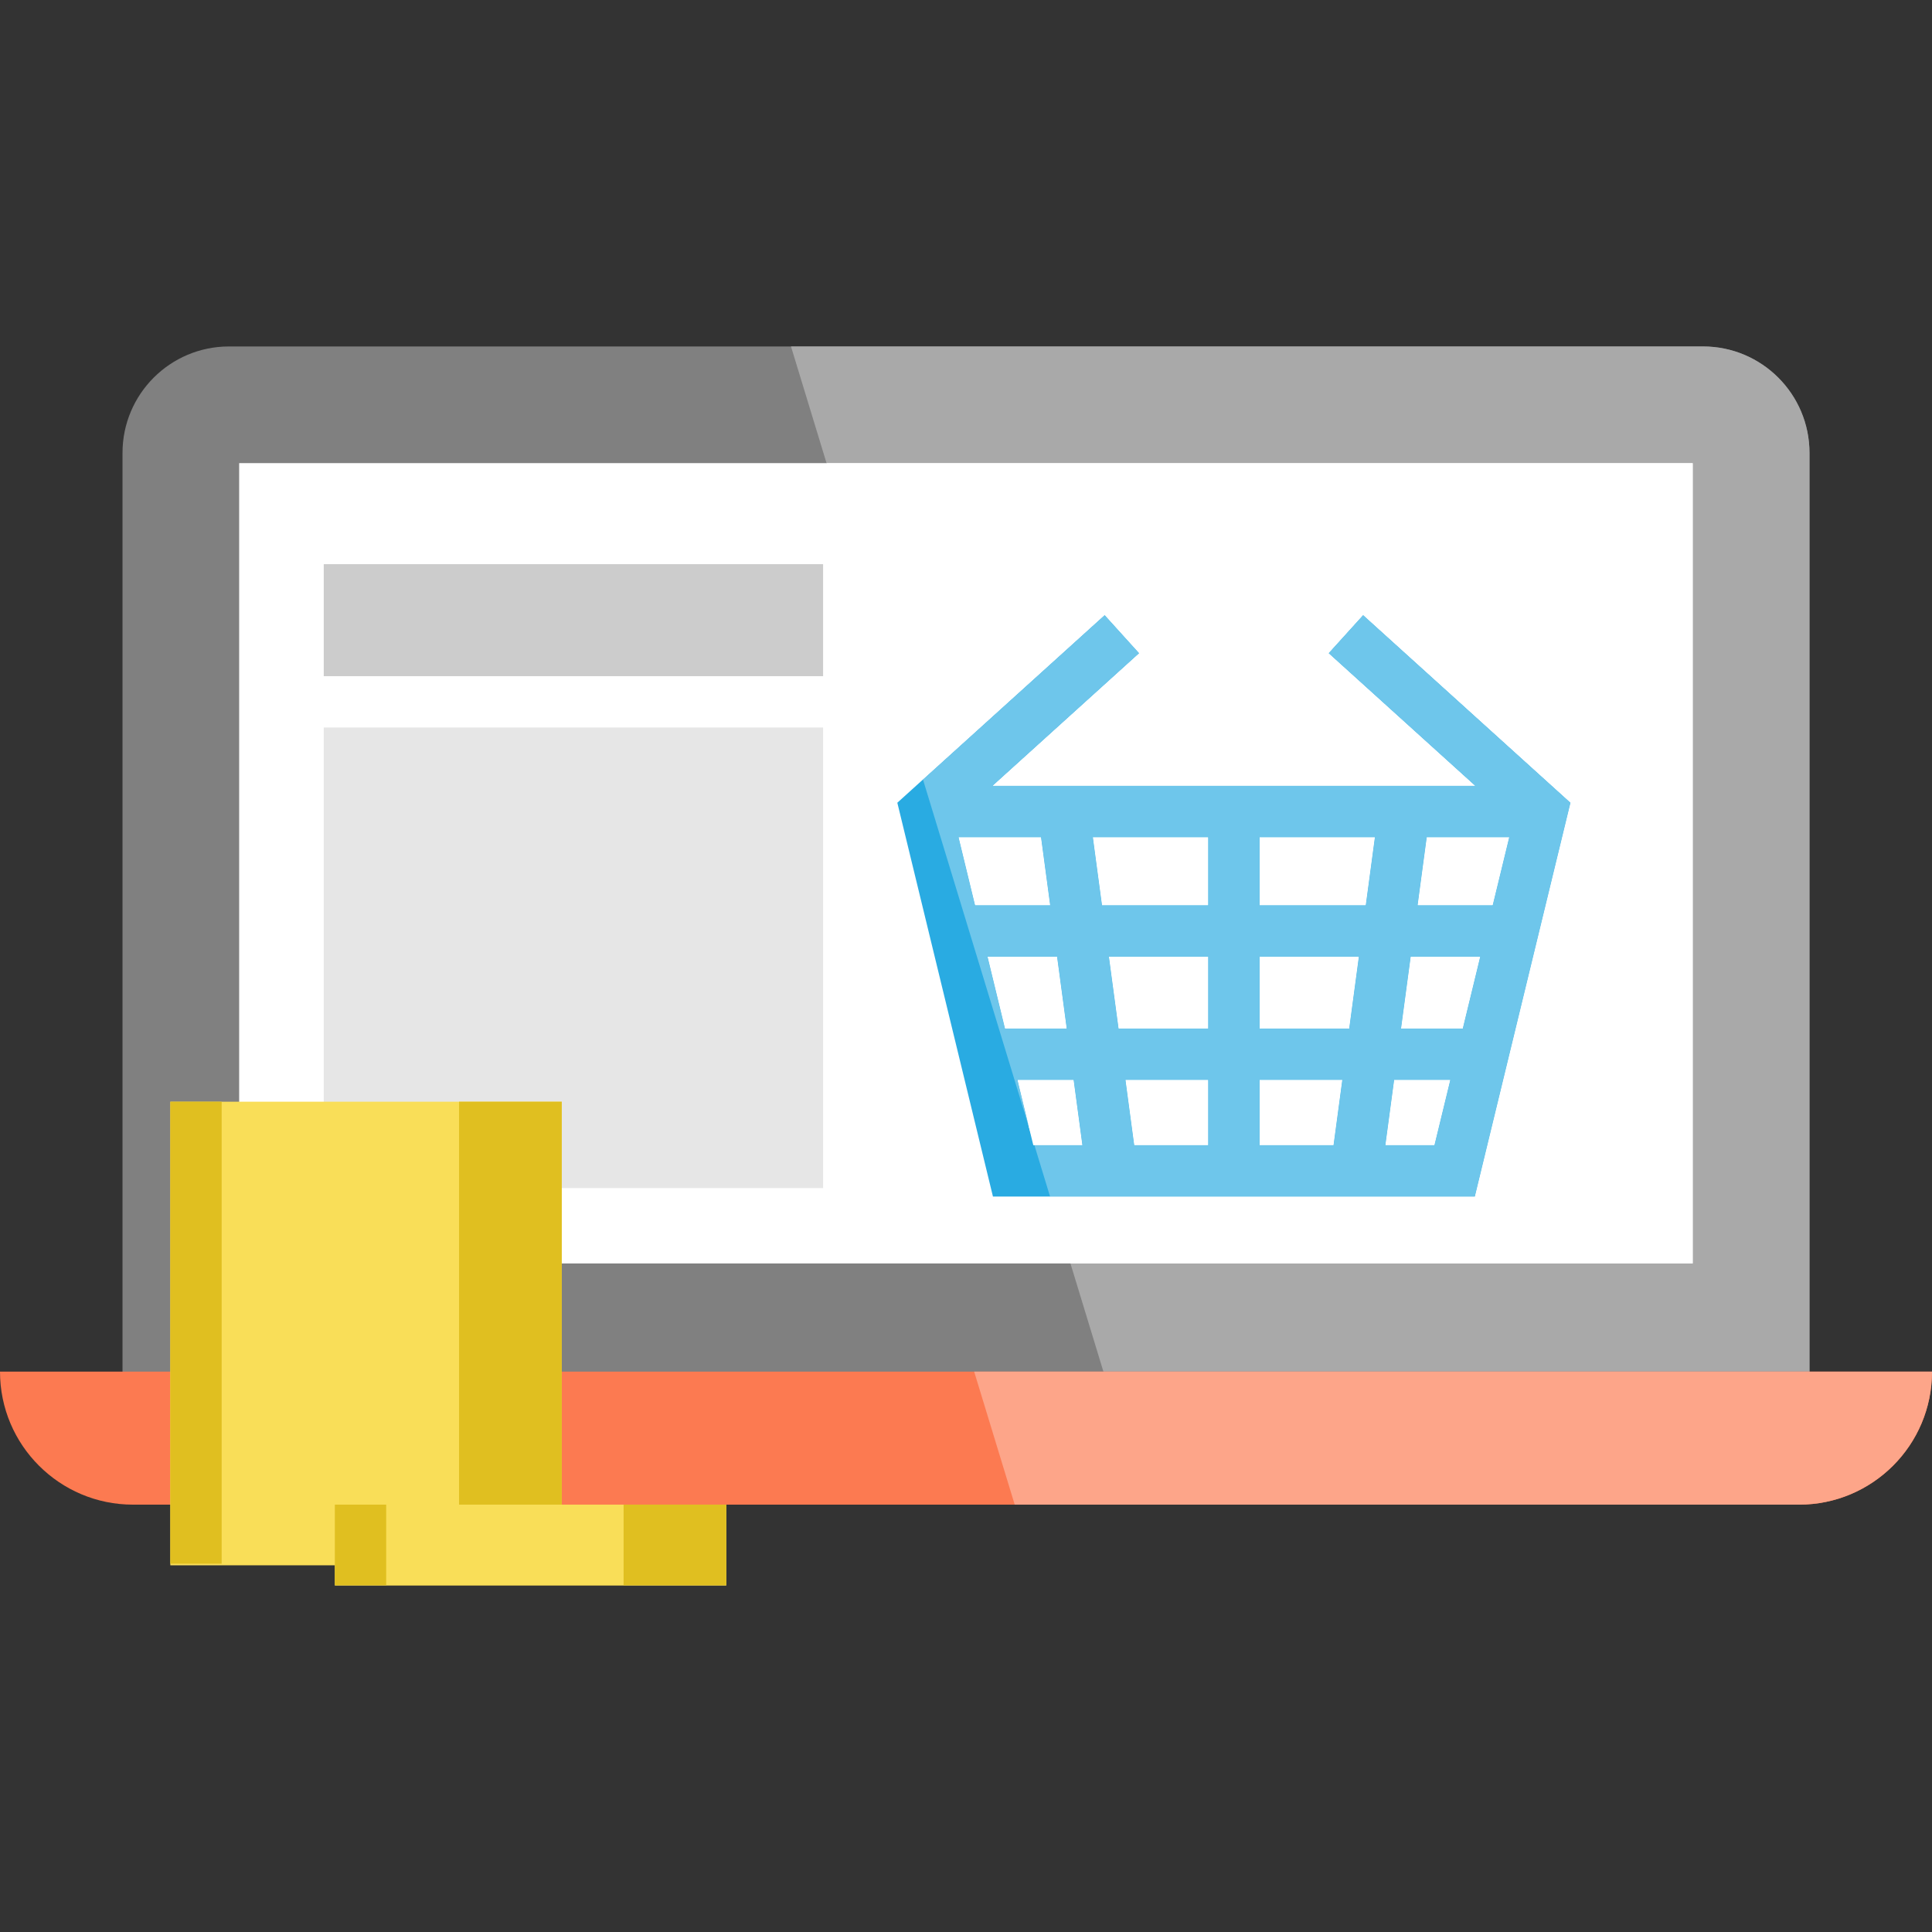 <?xml version="1.0" encoding="iso-8859-1"?>
<!-- Uploaded to: SVG Repo, www.svgrepo.com, Generator: SVG Repo Mixer Tools -->
<svg version="1.1" id="Layer_1" xmlns="http://www.w3.org/2000/svg" xmlns:xlink="http://www.w3.org/1999/xlink" 
	 viewBox="0 0 455.378 455.378" xml:space="preserve">
<rect x="0" y="0" width="455.378" height="455.378" fill="#333333" stroke="none"/>
<g>
	<path style="fill:#808080;" d="M426.503,106.763V325.3H28.875V106.763c0-13.86,11.231-25.102,25.102-25.102h347.424
		C415.261,81.661,426.503,92.903,426.503,106.763"/>
	<polyline style="fill:#FFFFFF;" points="56.371,297.798 56.371,109.159 399.001,109.159 399.001,297.798 56.371,297.798 	"/>
	<path style="fill:#29ABE2;" d="M321.289,144.99l-8.118,8.972l34.555,31.264H233.935l34.555-31.264l-8.118-8.972l-48.869,44.215
		l22.538,92.821h22.714h68.152h22.714l22.538-92.821L321.289,144.99 M284.78,213.386h-25.037l-2.157-16.06h27.195v16.06
		 M296.88,197.326h27.195l-2.157,16.06H296.88V197.326 M247.534,213.386h-17.709l-3.899-16.06h19.451L247.534,213.386
		 M232.763,225.486h16.396l2.276,16.94h-14.559L232.763,225.486 M261.368,225.486h23.412v16.94h-21.137L261.368,225.486
		 M296.88,225.486h23.412l-2.275,16.94H296.88V225.486 M332.501,225.486h16.396l-4.113,16.94h-14.559L332.501,225.486
		 M334.126,213.386l2.157-16.06h19.451l-3.9,16.06H334.126 M243.553,269.926l-3.739-15.4h13.246l2.069,15.4H243.553
		 M265.269,254.526h19.511v15.4h-17.443L265.269,254.526 M296.88,269.926v-15.4h19.511l-2.069,15.4H296.88 M326.531,269.926
		l2.069-15.4h13.246l-3.739,15.4H326.531"/>
	<rect x="76.307" y="132.976" style="fill:#CCCCCC;" width="117.7" height="26.4"/>
	<rect x="76.307" y="171.476" style="fill:#E6E6E6;" width="117.7" height="108.552"/>
	<path style="fill:#A9A9A9;" d="M401.401,81.661H186.439l8.38,27.498h204.182v188.639H252.308l7.772,25.502h166.423V106.763
		C426.503,92.903,415.261,81.661,401.401,81.661"/>
	<path style="fill:#FFFFFF;" d="M253.06,254.526h-13.246l2.719,11.196l1.281,4.204h11.315L253.06,254.526 M284.78,254.526h-19.511
		l2.068,15.4h17.443V254.526 M316.391,254.526H296.88v15.4h17.443L316.391,254.526 M341.846,254.526H328.6l-2.069,15.4h11.576
		L341.846,254.526 M249.159,225.486h-16.396l4.113,16.94h14.559L249.159,225.486 M284.78,225.486h-23.412l2.276,16.94h21.137v-16.94
		 M320.292,225.486H296.88v16.94h21.137L320.292,225.486 M348.898,225.486h-16.396l-2.276,16.94h14.559L348.898,225.486
		 M245.377,197.326h-19.451l3.899,16.06h17.709L245.377,197.326 M284.78,197.326h-27.195l2.157,16.06h25.037v-16.06
		 M324.075,197.326H296.88v16.06h25.037L324.075,197.326 M355.735,197.326h-19.451l-2.157,16.06h17.709L355.735,197.326
		 M399.001,109.159H194.819l22.728,74.577l42.824-38.746l8.118,8.972l-34.555,31.264h113.791l-34.555-31.264l8.118-8.972
		l48.869,44.215l-22.538,92.821h-22.714h-68.152H247.5l4.807,15.772h146.694L399.001,109.159"/>
	<path style="fill:#6EC6EB;" d="M267.337,269.926l-2.068-15.4h19.511v15.4H267.337 M296.88,269.926v-15.4h19.511l-2.069,15.4H296.88
		 M326.531,269.926l2.069-15.4h13.246l-3.739,15.4H326.531 M236.876,242.426l-4.113-16.94h16.396l2.276,16.94H236.876
		 M263.644,242.426l-2.276-16.94h23.412v16.94H263.644 M296.88,242.426v-16.94h23.412l-2.275,16.94H296.88 M330.225,242.426
		l2.276-16.94h16.396l-4.113,16.94H330.225 M229.825,213.386l-3.899-16.06h19.451l2.157,16.06H229.825 M259.743,213.386
		l-2.157-16.06h27.195v16.06H259.743 M296.88,213.386v-16.06h27.195l-2.157,16.06H296.88 M334.126,213.386l2.157-16.06h19.451
		l-3.9,16.06H334.126 M321.289,144.99l-8.118,8.972l34.555,31.264H233.935l34.555-31.264l-8.118-8.972l-42.824,38.746l24.986,81.987
		l-2.719-11.196h13.246l2.069,15.4h-11.315l3.688,12.1h9.253h68.152h22.714l22.538-92.821L321.289,144.99"/>
	<path style="fill:#FC7A51;" d="M455.378,323.3c0,17.314-14.036,31.35-31.35,31.35H31.35c-8.657,0-16.489-3.509-22.165-9.185
		C3.509,339.8,0,331.957,0,323.3H455.378"/>
	<rect x="40.146" y="259.676" style="fill:#F9DE58;" width="92.261" height="109.271"/>
	<rect x="108.207" y="259.676" style="fill:#E0BF20;" width="24.2" height="108.9"/>
	<rect x="40.146" y="259.676" style="fill:#E0BF20;" width="12.1" height="108.9"/>
	<rect x="78.924" y="354.646" style="fill:#F9DE58;" width="92.261" height="19.071"/>
	<rect x="146.985" y="354.646" style="fill:#E0BF20;" width="24.2" height="19.006"/>
	<rect x="78.924" y="354.646" style="fill:#E0BF20;" width="12.1" height="19.006"/>
	<path style="fill:#FDA589;" d="M455.378,323.3h-28.875H260.08h-30.466l9.559,31.35h184.855
		C441.342,354.65,455.378,340.614,455.378,323.3"/>
</g>
</svg>